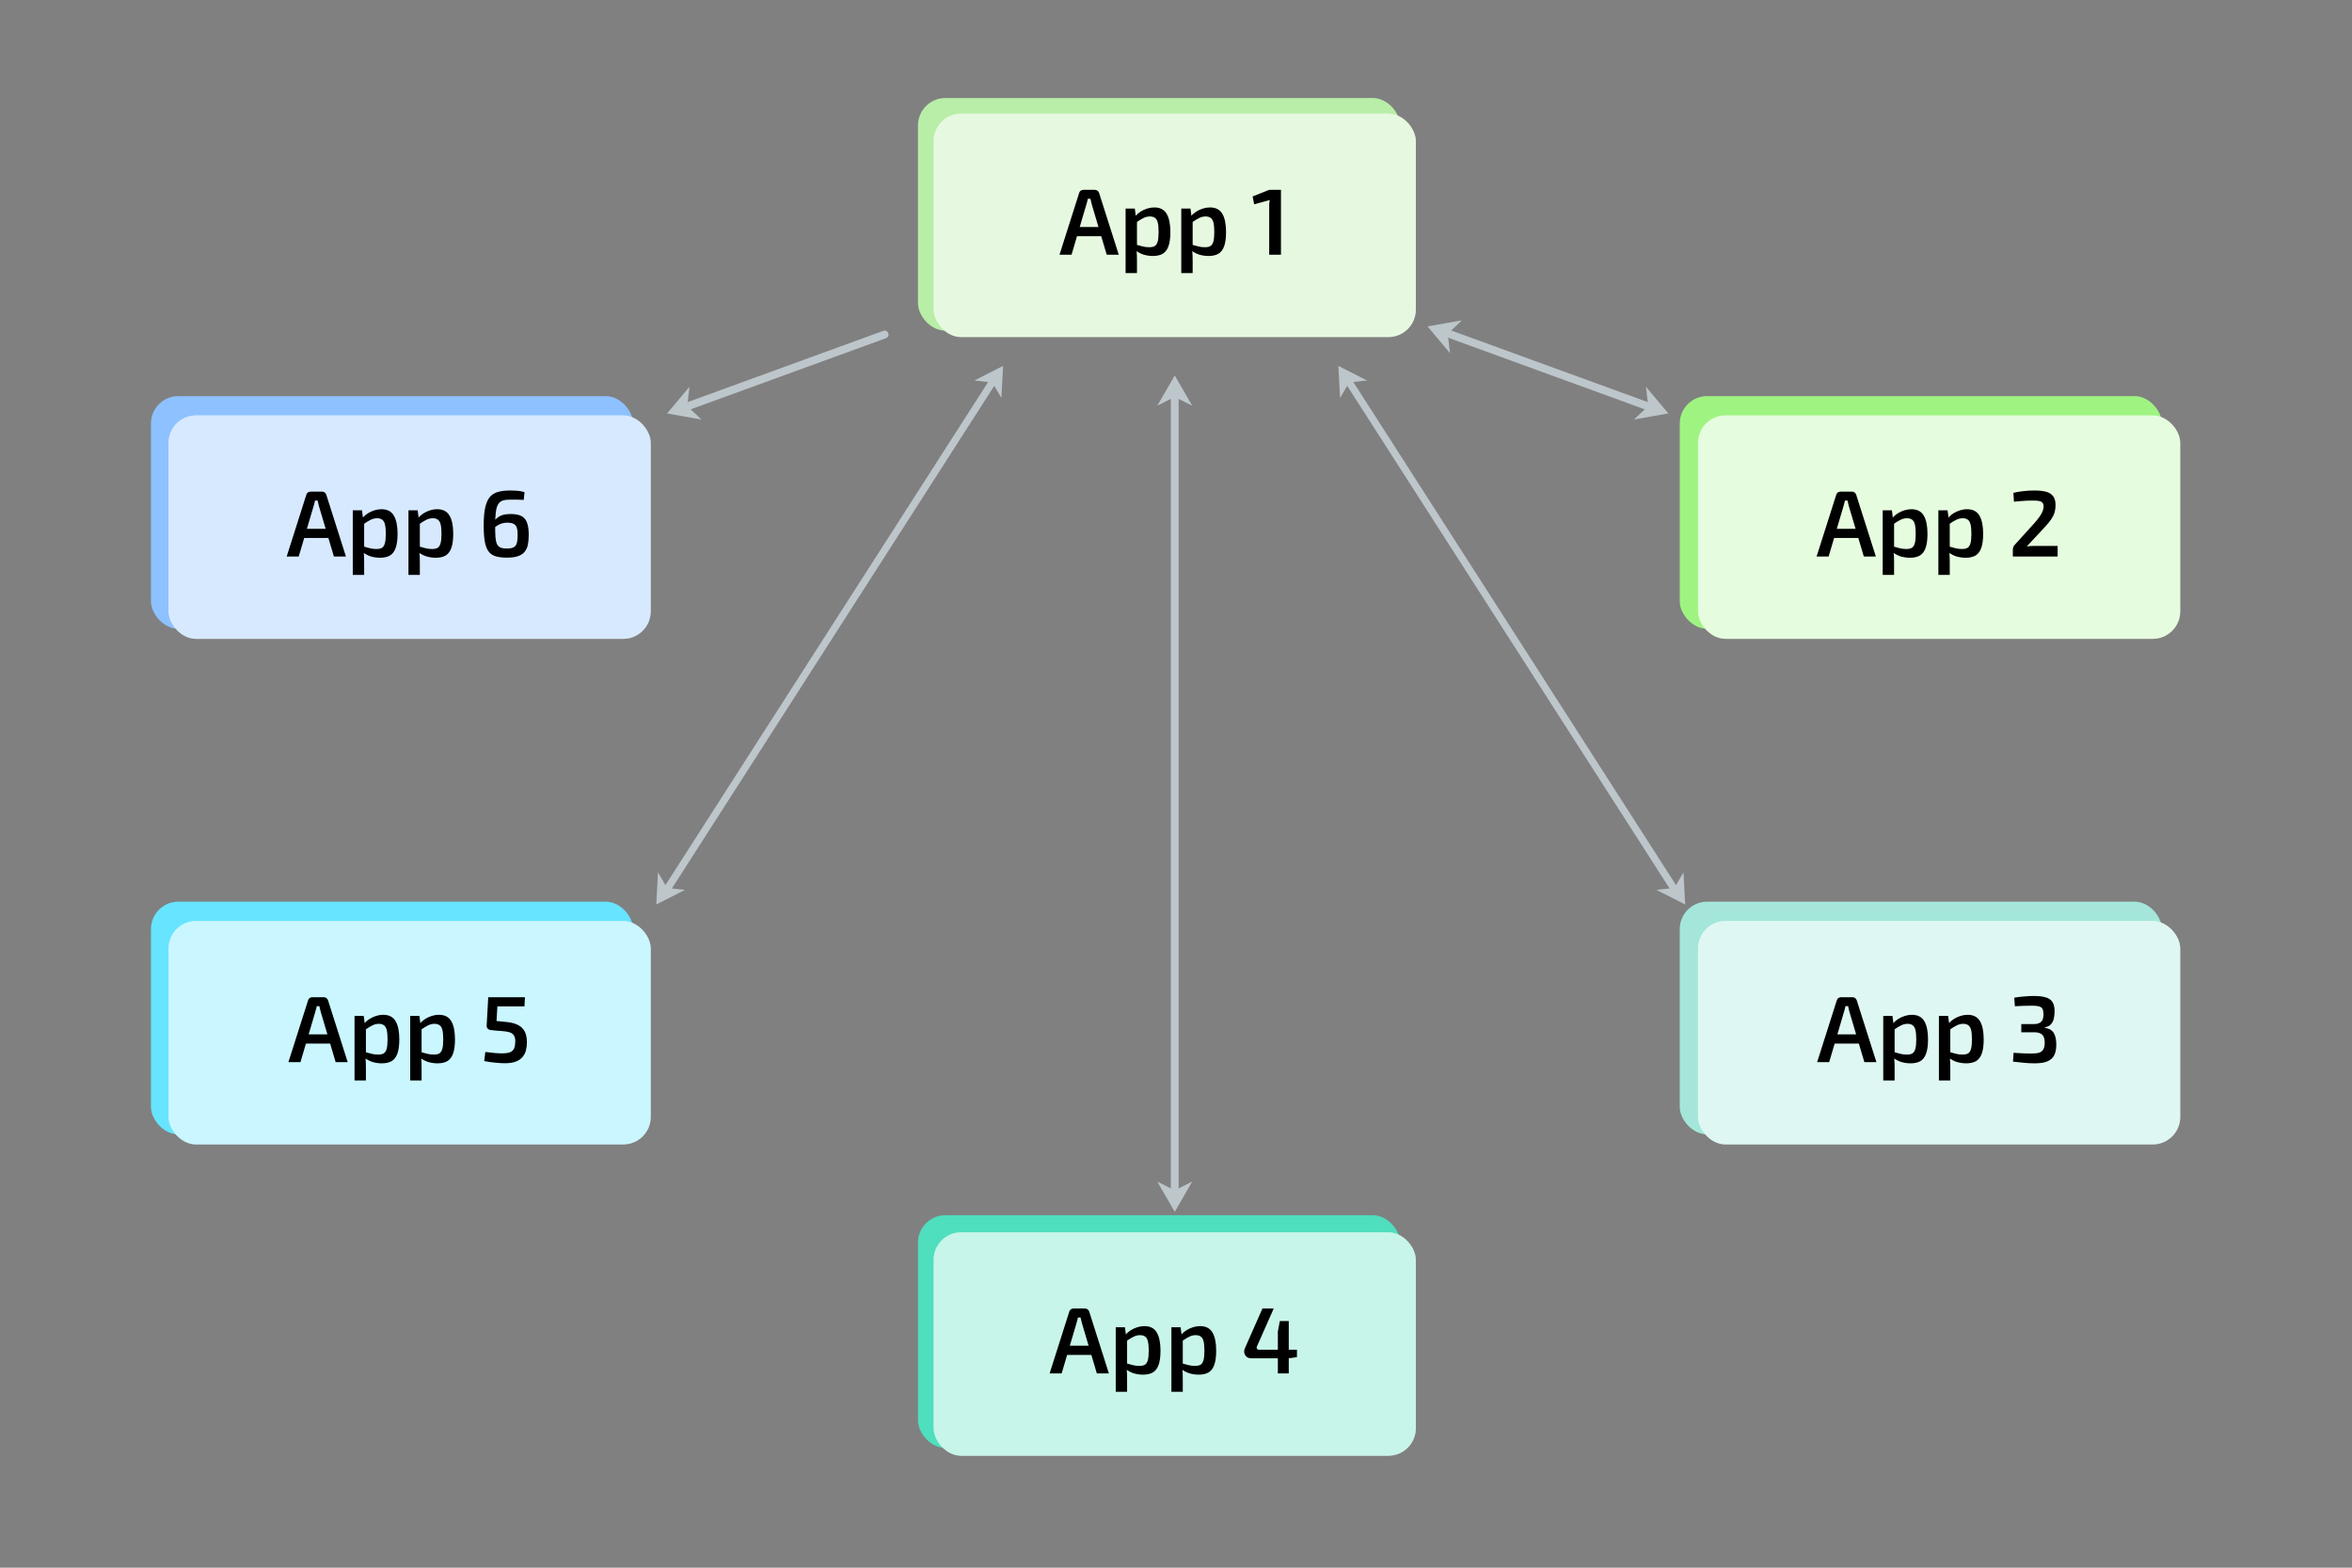 <?xml version="1.0" encoding="UTF-8"?> <svg xmlns="http://www.w3.org/2000/svg" width="600" height="400" viewBox="0 0 600 400" fill="none"><rect x="0" y="0" width="600" height="400" fill="#808080" stroke="none"/><rect x="38.507" y="101.064" width="123" height="59.369" rx="7" fill="#8EC1FF"></rect><rect x="38.507" y="230.064" width="123" height="59.369" rx="7" fill="#67E4FF"></rect><rect x="428.507" y="101.064" width="123" height="59.369" rx="7" fill="#9FF481"></rect><rect x="428.507" y="230.064" width="123" height="59.369" rx="7" fill="#A4E7DA"></rect><rect x="234.178" y="25" width="123" height="59.369" rx="7" fill="#B8EEA7"></rect><rect x="234.178" y="310.064" width="123" height="59.369" rx="7" fill="#4FDEBE"></rect><rect x="238.178" y="29" width="123" height="57" rx="7" fill="white"></rect><rect x="238.178" y="29" width="123" height="57" rx="7" fill="#B8EEA7" fill-opacity="0.35"></rect><path d="M279.303 48.44C279.559 48.44 279.783 48.512 279.975 48.656C280.167 48.8 280.303 48.992 280.383 49.232L285.399 65H282.327L278.535 52.232C278.471 51.976 278.407 51.72 278.343 51.464C278.279 51.208 278.223 50.96 278.175 50.72H277.503C277.455 50.96 277.399 51.208 277.335 51.464C277.271 51.72 277.199 51.976 277.119 52.232L273.351 65H270.279L275.295 49.232C275.359 48.992 275.487 48.8 275.679 48.656C275.887 48.512 276.119 48.44 276.375 48.44H279.303ZM282.087 57.92V60.272H273.567V57.92H282.087ZM294.462 52.928C295.918 52.928 296.966 53.464 297.606 54.536C298.246 55.608 298.566 57.16 298.566 59.192C298.566 60.744 298.398 61.968 298.062 62.864C297.742 63.744 297.254 64.376 296.598 64.76C295.942 65.128 295.11 65.312 294.102 65.312C293.302 65.312 292.518 65.2 291.75 64.976C290.998 64.736 290.302 64.368 289.662 63.872L289.854 62.432C290.478 62.608 291.038 62.76 291.534 62.888C292.03 63.016 292.574 63.08 293.166 63.08C293.758 63.08 294.222 62.984 294.558 62.792C294.91 62.584 295.166 62.2 295.326 61.64C295.486 61.08 295.566 60.272 295.566 59.216C295.566 58.176 295.494 57.368 295.35 56.792C295.206 56.216 294.966 55.816 294.63 55.592C294.31 55.352 293.886 55.232 293.358 55.232C292.782 55.232 292.238 55.36 291.726 55.616C291.214 55.856 290.622 56.216 289.95 56.696L289.614 55.16C289.982 54.728 290.422 54.344 290.934 54.008C291.462 53.672 292.03 53.408 292.638 53.216C293.246 53.024 293.854 52.928 294.462 52.928ZM289.494 53.216L289.782 55.496L290.046 55.832V63.44L289.926 63.728C289.974 64.192 290.006 64.656 290.022 65.12C290.038 65.6 290.046 66.088 290.046 66.584V69.68H287.142V53.216H289.494ZM308.665 52.928C310.121 52.928 311.169 53.464 311.809 54.536C312.449 55.608 312.769 57.16 312.769 59.192C312.769 60.744 312.601 61.968 312.265 62.864C311.945 63.744 311.457 64.376 310.801 64.76C310.145 65.128 309.313 65.312 308.305 65.312C307.505 65.312 306.721 65.2 305.953 64.976C305.201 64.736 304.505 64.368 303.865 63.872L304.057 62.432C304.681 62.608 305.241 62.76 305.737 62.888C306.233 63.016 306.777 63.08 307.369 63.08C307.961 63.08 308.425 62.984 308.761 62.792C309.113 62.584 309.369 62.2 309.529 61.64C309.689 61.08 309.769 60.272 309.769 59.216C309.769 58.176 309.697 57.368 309.553 56.792C309.409 56.216 309.169 55.816 308.833 55.592C308.513 55.352 308.089 55.232 307.561 55.232C306.985 55.232 306.441 55.36 305.929 55.616C305.417 55.856 304.825 56.216 304.153 56.696L303.817 55.16C304.185 54.728 304.625 54.344 305.137 54.008C305.665 53.672 306.233 53.408 306.841 53.216C307.449 53.024 308.057 52.928 308.665 52.928ZM303.697 53.216L303.985 55.496L304.249 55.832V63.44L304.129 63.728C304.177 64.192 304.209 64.656 304.225 65.12C304.241 65.6 304.249 66.088 304.249 66.584V69.68H301.345V53.216H303.697ZM326.775 48.44V65H323.775V52.664C323.775 52.392 323.783 52.12 323.799 51.848C323.831 51.576 323.871 51.304 323.919 51.032L319.935 52.136L319.551 50.12L323.775 48.44H326.775Z" fill="black"></path><rect x="238.178" y="314.434" width="123" height="57" rx="7" fill="white"></rect><rect x="238.178" y="314.434" width="123" height="57" rx="7" fill="#62E1C0" fill-opacity="0.35"></rect><path d="M276.783 333.874C277.039 333.874 277.263 333.946 277.455 334.09C277.647 334.234 277.783 334.426 277.863 334.666L282.879 350.434H279.807L276.015 337.666C275.951 337.41 275.887 337.154 275.823 336.898C275.759 336.642 275.703 336.394 275.655 336.154H274.983C274.935 336.394 274.879 336.642 274.815 336.898C274.751 337.154 274.679 337.41 274.599 337.666L270.831 350.434H267.759L272.775 334.666C272.839 334.426 272.967 334.234 273.159 334.09C273.367 333.946 273.599 333.874 273.855 333.874H276.783ZM279.567 343.354V345.706H271.047V343.354H279.567ZM291.943 338.362C293.399 338.362 294.447 338.898 295.087 339.97C295.727 341.042 296.047 342.594 296.047 344.626C296.047 346.178 295.879 347.402 295.543 348.298C295.223 349.178 294.735 349.81 294.079 350.194C293.423 350.562 292.591 350.746 291.583 350.746C290.783 350.746 289.999 350.634 289.231 350.41C288.479 350.17 287.783 349.802 287.143 349.306L287.335 347.866C287.959 348.042 288.519 348.194 289.015 348.322C289.511 348.45 290.055 348.514 290.647 348.514C291.239 348.514 291.703 348.418 292.039 348.226C292.391 348.018 292.647 347.634 292.807 347.074C292.967 346.514 293.047 345.706 293.047 344.65C293.047 343.61 292.975 342.802 292.831 342.226C292.687 341.65 292.447 341.25 292.111 341.026C291.791 340.786 291.367 340.666 290.839 340.666C290.263 340.666 289.719 340.794 289.207 341.05C288.695 341.29 288.103 341.65 287.431 342.13L287.095 340.594C287.463 340.162 287.903 339.778 288.415 339.442C288.943 339.106 289.511 338.842 290.119 338.65C290.727 338.458 291.335 338.362 291.943 338.362ZM286.975 338.65L287.263 340.93L287.527 341.266V348.874L287.407 349.162C287.455 349.626 287.487 350.09 287.503 350.554C287.519 351.034 287.527 351.522 287.527 352.018V355.114H284.623V338.65H286.975ZM306.146 338.362C307.602 338.362 308.65 338.898 309.29 339.97C309.93 341.042 310.25 342.594 310.25 344.626C310.25 346.178 310.082 347.402 309.746 348.298C309.426 349.178 308.938 349.81 308.282 350.194C307.626 350.562 306.794 350.746 305.786 350.746C304.986 350.746 304.202 350.634 303.434 350.41C302.682 350.17 301.986 349.802 301.346 349.306L301.538 347.866C302.162 348.042 302.722 348.194 303.218 348.322C303.714 348.45 304.258 348.514 304.85 348.514C305.442 348.514 305.906 348.418 306.242 348.226C306.594 348.018 306.85 347.634 307.01 347.074C307.17 346.514 307.25 345.706 307.25 344.65C307.25 343.61 307.178 342.802 307.034 342.226C306.89 341.65 306.65 341.25 306.314 341.026C305.994 340.786 305.57 340.666 305.042 340.666C304.466 340.666 303.922 340.794 303.41 341.05C302.898 341.29 302.306 341.65 301.634 342.13L301.298 340.594C301.666 340.162 302.106 339.778 302.618 339.442C303.146 339.106 303.714 338.842 304.322 338.65C304.93 338.458 305.538 338.362 306.146 338.362ZM301.178 338.65L301.466 340.93L301.73 341.266V348.874L301.61 349.162C301.658 349.626 301.69 350.09 301.706 350.554C301.722 351.034 301.73 351.522 301.73 352.018V355.114H298.826V338.65H301.178ZM324.927 333.874L320.655 343.522C320.543 343.794 320.543 344.01 320.655 344.17C320.783 344.314 320.967 344.386 321.207 344.386H330.855V346.282L328.743 346.57H319.191C318.743 346.57 318.359 346.45 318.039 346.21C317.735 345.954 317.535 345.634 317.439 345.25C317.343 344.85 317.383 344.45 317.559 344.05L322.047 333.874H324.927ZM328.767 337.066V350.434H325.983V339.754L326.487 337.066H328.767Z" fill="black"></path><rect x="433.178" y="235" width="123" height="57" rx="7" fill="white"></rect><rect x="433.178" y="235" width="123" height="57" rx="7" fill="#A4E7DA" fill-opacity="0.35"></rect><path d="M472.58 254.44C472.836 254.44 473.06 254.512 473.252 254.656C473.444 254.8 473.58 254.992 473.66 255.232L478.676 271H475.604L471.812 258.232C471.748 257.976 471.684 257.72 471.62 257.464C471.556 257.208 471.5 256.96 471.452 256.72H470.78C470.732 256.96 470.676 257.208 470.612 257.464C470.548 257.72 470.476 257.976 470.396 258.232L466.628 271H463.556L468.572 255.232C468.636 254.992 468.764 254.8 468.956 254.656C469.164 254.512 469.396 254.44 469.652 254.44H472.58ZM475.364 263.92V266.272H466.844V263.92H475.364ZM487.74 258.928C489.196 258.928 490.244 259.464 490.884 260.536C491.524 261.608 491.844 263.16 491.844 265.192C491.844 266.744 491.676 267.968 491.34 268.864C491.02 269.744 490.532 270.376 489.876 270.76C489.22 271.128 488.388 271.312 487.38 271.312C486.58 271.312 485.796 271.2 485.028 270.976C484.276 270.736 483.58 270.368 482.94 269.872L483.132 268.432C483.756 268.608 484.316 268.76 484.812 268.888C485.308 269.016 485.852 269.08 486.444 269.08C487.036 269.08 487.5 268.984 487.836 268.792C488.188 268.584 488.444 268.2 488.604 267.64C488.764 267.08 488.844 266.272 488.844 265.216C488.844 264.176 488.772 263.368 488.628 262.792C488.484 262.216 488.244 261.816 487.908 261.592C487.588 261.352 487.164 261.232 486.636 261.232C486.06 261.232 485.516 261.36 485.004 261.616C484.492 261.856 483.9 262.216 483.228 262.696L482.892 261.16C483.26 260.728 483.7 260.344 484.212 260.008C484.74 259.672 485.308 259.408 485.916 259.216C486.524 259.024 487.132 258.928 487.74 258.928ZM482.772 259.216L483.06 261.496L483.324 261.832V269.44L483.204 269.728C483.252 270.192 483.284 270.656 483.3 271.12C483.316 271.6 483.324 272.088 483.324 272.584V275.68H480.42V259.216H482.772ZM501.943 258.928C503.399 258.928 504.447 259.464 505.087 260.536C505.727 261.608 506.047 263.16 506.047 265.192C506.047 266.744 505.879 267.968 505.543 268.864C505.223 269.744 504.735 270.376 504.079 270.76C503.423 271.128 502.591 271.312 501.583 271.312C500.783 271.312 499.999 271.2 499.231 270.976C498.479 270.736 497.783 270.368 497.143 269.872L497.335 268.432C497.959 268.608 498.519 268.76 499.015 268.888C499.511 269.016 500.055 269.08 500.647 269.08C501.239 269.08 501.703 268.984 502.039 268.792C502.391 268.584 502.647 268.2 502.807 267.64C502.967 267.08 503.047 266.272 503.047 265.216C503.047 264.176 502.975 263.368 502.831 262.792C502.687 262.216 502.447 261.816 502.111 261.592C501.791 261.352 501.367 261.232 500.839 261.232C500.263 261.232 499.719 261.36 499.207 261.616C498.695 261.856 498.103 262.216 497.431 262.696L497.095 261.16C497.463 260.728 497.903 260.344 498.415 260.008C498.943 259.672 499.511 259.408 500.119 259.216C500.727 259.024 501.335 258.928 501.943 258.928ZM496.975 259.216L497.263 261.496L497.527 261.832V269.44L497.407 269.728C497.455 270.192 497.487 270.656 497.503 271.12C497.519 271.6 497.527 272.088 497.527 272.584V275.68H494.623V259.216H496.975ZM518.828 254.128C520.108 254.128 521.132 254.248 521.9 254.488C522.668 254.712 523.228 255.104 523.58 255.664C523.948 256.224 524.132 256.992 524.132 257.968C524.132 258.704 524.06 259.368 523.916 259.96C523.772 260.536 523.516 261.016 523.148 261.4C522.796 261.768 522.284 262.016 521.612 262.144V262.24C522.732 262.416 523.5 262.856 523.916 263.56C524.332 264.264 524.548 265.208 524.564 266.392C524.58 267.528 524.412 268.464 524.06 269.2C523.708 269.92 523.124 270.456 522.308 270.808C521.508 271.144 520.42 271.312 519.044 271.312C518.132 271.312 517.204 271.264 516.26 271.168C515.316 271.088 514.404 270.992 513.524 270.88L513.668 268.624C514.276 268.656 514.828 268.688 515.324 268.72C515.836 268.752 516.324 268.776 516.788 268.792C517.268 268.808 517.756 268.816 518.252 268.816C519.084 268.816 519.74 268.736 520.22 268.576C520.716 268.416 521.068 268.128 521.276 267.712C521.5 267.296 521.612 266.736 521.612 266.032C521.612 265.472 521.532 265 521.372 264.616C521.228 264.216 520.948 263.912 520.532 263.704C520.132 263.48 519.532 263.376 518.732 263.392H515.636V261.304H518.732C519.308 261.304 519.764 261.232 520.1 261.088C520.452 260.944 520.708 260.76 520.868 260.536C521.044 260.296 521.156 260.024 521.204 259.72C521.268 259.4 521.3 259.072 521.3 258.736C521.284 258.128 521.188 257.672 521.012 257.368C520.836 257.064 520.532 256.864 520.1 256.768C519.684 256.656 519.1 256.6 518.348 256.6C517.532 256.6 516.748 256.616 515.996 256.648C515.244 256.664 514.58 256.696 514.004 256.744L513.836 254.56C514.7 254.416 515.54 254.312 516.356 254.248C517.188 254.168 518.012 254.128 518.828 254.128Z" fill="black"></path><rect x="43" y="235" width="123" height="57" rx="7" fill="white"></rect><rect x="43" y="235" width="123" height="57" rx="7" fill="#67E4FF" fill-opacity="0.35"></rect><path d="M82.601 254.44C82.857 254.44 83.081 254.512 83.273 254.656C83.465 254.8 83.601 254.992 83.681 255.232L88.697 271H85.625L81.833 258.232C81.769 257.976 81.705 257.72 81.641 257.464C81.577 257.208 81.521 256.96 81.473 256.72H80.801C80.753 256.96 80.697 257.208 80.633 257.464C80.569 257.72 80.497 257.976 80.417 258.232L76.649 271H73.577L78.593 255.232C78.657 254.992 78.785 254.8 78.977 254.656C79.185 254.512 79.417 254.44 79.673 254.44H82.601ZM85.385 263.92V266.272H76.865V263.92H85.385ZM97.761 258.928C99.217 258.928 100.265 259.464 100.905 260.536C101.545 261.608 101.865 263.16 101.865 265.192C101.865 266.744 101.697 267.968 101.361 268.864C101.041 269.744 100.553 270.376 99.897 270.76C99.241 271.128 98.409 271.312 97.401 271.312C96.601 271.312 95.817 271.2 95.049 270.976C94.297 270.736 93.601 270.368 92.961 269.872L93.153 268.432C93.777 268.608 94.337 268.76 94.833 268.888C95.329 269.016 95.873 269.08 96.465 269.08C97.057 269.08 97.521 268.984 97.857 268.792C98.209 268.584 98.465 268.2 98.625 267.64C98.785 267.08 98.865 266.272 98.865 265.216C98.865 264.176 98.793 263.368 98.649 262.792C98.505 262.216 98.265 261.816 97.929 261.592C97.609 261.352 97.185 261.232 96.657 261.232C96.081 261.232 95.537 261.36 95.025 261.616C94.513 261.856 93.921 262.216 93.249 262.696L92.913 261.16C93.281 260.728 93.721 260.344 94.233 260.008C94.761 259.672 95.329 259.408 95.937 259.216C96.545 259.024 97.153 258.928 97.761 258.928ZM92.793 259.216L93.081 261.496L93.345 261.832V269.44L93.225 269.728C93.273 270.192 93.305 270.656 93.321 271.12C93.337 271.6 93.345 272.088 93.345 272.584V275.68H90.441V259.216H92.793ZM111.964 258.928C113.42 258.928 114.468 259.464 115.108 260.536C115.748 261.608 116.068 263.16 116.068 265.192C116.068 266.744 115.9 267.968 115.564 268.864C115.244 269.744 114.756 270.376 114.1 270.76C113.444 271.128 112.612 271.312 111.604 271.312C110.804 271.312 110.02 271.2 109.252 270.976C108.5 270.736 107.804 270.368 107.164 269.872L107.356 268.432C107.98 268.608 108.54 268.76 109.036 268.888C109.532 269.016 110.076 269.08 110.668 269.08C111.26 269.08 111.724 268.984 112.06 268.792C112.412 268.584 112.668 268.2 112.828 267.64C112.988 267.08 113.068 266.272 113.068 265.216C113.068 264.176 112.996 263.368 112.852 262.792C112.708 262.216 112.468 261.816 112.132 261.592C111.812 261.352 111.388 261.232 110.86 261.232C110.284 261.232 109.74 261.36 109.228 261.616C108.716 261.856 108.124 262.216 107.452 262.696L107.116 261.16C107.484 260.728 107.924 260.344 108.436 260.008C108.964 259.672 109.532 259.408 110.14 259.216C110.748 259.024 111.356 258.928 111.964 258.928ZM106.996 259.216L107.284 261.496L107.548 261.832V269.44L107.428 269.728C107.476 270.192 107.508 270.656 107.524 271.12C107.54 271.6 107.548 272.088 107.548 272.584V275.68H104.644V259.216H106.996ZM133.913 254.44L133.793 256.792H126.881L126.665 260.512L128.825 260.728C129.865 260.808 130.737 260.976 131.441 261.232C132.161 261.488 132.737 261.832 133.169 262.264C133.617 262.696 133.937 263.224 134.129 263.848C134.321 264.456 134.417 265.168 134.417 265.984C134.417 266.672 134.337 267.336 134.177 267.976C134.017 268.616 133.729 269.184 133.313 269.68C132.913 270.176 132.345 270.568 131.609 270.856C130.889 271.144 129.953 271.288 128.801 271.288C128.081 271.288 127.257 271.24 126.329 271.144C125.417 271.064 124.481 270.928 123.521 270.736L123.809 268.408C124.577 268.504 125.337 268.592 126.089 268.672C126.841 268.736 127.497 268.768 128.057 268.768C128.985 268.768 129.689 268.664 130.169 268.456C130.649 268.232 130.977 267.912 131.153 267.496C131.329 267.064 131.425 266.536 131.441 265.912C131.473 265.288 131.401 264.792 131.225 264.424C131.065 264.056 130.801 263.776 130.433 263.584C130.081 263.392 129.601 263.256 128.993 263.176C128.385 263.096 127.649 263.032 126.785 262.984L125.129 262.816C124.825 262.768 124.577 262.64 124.385 262.432C124.209 262.224 124.129 261.968 124.145 261.664L124.553 254.44H133.913Z" fill="black"></path><rect x="433.178" y="106" width="123" height="57" rx="7" fill="white"></rect><rect x="433.178" y="106" width="123" height="57" rx="7" fill="#9FF481" fill-opacity="0.25"></rect><path d="M472.439 125.44C472.695 125.44 472.919 125.512 473.111 125.656C473.303 125.8 473.439 125.992 473.519 126.232L478.535 142H475.463L471.671 129.232C471.607 128.976 471.543 128.72 471.479 128.464C471.415 128.208 471.359 127.96 471.311 127.72H470.639C470.591 127.96 470.535 128.208 470.471 128.464C470.407 128.72 470.335 128.976 470.255 129.232L466.487 142H463.415L468.431 126.232C468.495 125.992 468.623 125.8 468.815 125.656C469.023 125.512 469.255 125.44 469.511 125.44H472.439ZM475.223 134.92V137.272H466.703V134.92H475.223ZM487.599 129.928C489.055 129.928 490.103 130.464 490.743 131.536C491.383 132.608 491.703 134.16 491.703 136.192C491.703 137.744 491.535 138.968 491.199 139.864C490.879 140.744 490.391 141.376 489.735 141.76C489.079 142.128 488.247 142.312 487.239 142.312C486.439 142.312 485.655 142.2 484.887 141.976C484.135 141.736 483.439 141.368 482.799 140.872L482.991 139.432C483.615 139.608 484.175 139.76 484.671 139.888C485.167 140.016 485.711 140.08 486.303 140.08C486.895 140.08 487.359 139.984 487.695 139.792C488.047 139.584 488.303 139.2 488.463 138.64C488.623 138.08 488.703 137.272 488.703 136.216C488.703 135.176 488.631 134.368 488.487 133.792C488.343 133.216 488.103 132.816 487.767 132.592C487.447 132.352 487.023 132.232 486.495 132.232C485.919 132.232 485.375 132.36 484.863 132.616C484.351 132.856 483.759 133.216 483.087 133.696L482.751 132.16C483.119 131.728 483.559 131.344 484.071 131.008C484.599 130.672 485.167 130.408 485.775 130.216C486.383 130.024 486.991 129.928 487.599 129.928ZM482.631 130.216L482.919 132.496L483.183 132.832V140.44L483.063 140.728C483.111 141.192 483.143 141.656 483.159 142.12C483.175 142.6 483.183 143.088 483.183 143.584V146.68H480.279V130.216H482.631ZM501.802 129.928C503.258 129.928 504.306 130.464 504.946 131.536C505.586 132.608 505.906 134.16 505.906 136.192C505.906 137.744 505.738 138.968 505.402 139.864C505.082 140.744 504.594 141.376 503.938 141.76C503.282 142.128 502.45 142.312 501.442 142.312C500.642 142.312 499.858 142.2 499.09 141.976C498.338 141.736 497.642 141.368 497.002 140.872L497.194 139.432C497.818 139.608 498.378 139.76 498.874 139.888C499.37 140.016 499.914 140.08 500.506 140.08C501.098 140.08 501.562 139.984 501.898 139.792C502.25 139.584 502.506 139.2 502.666 138.64C502.826 138.08 502.906 137.272 502.906 136.216C502.906 135.176 502.834 134.368 502.69 133.792C502.546 133.216 502.306 132.816 501.97 132.592C501.65 132.352 501.226 132.232 500.698 132.232C500.122 132.232 499.578 132.36 499.066 132.616C498.554 132.856 497.962 133.216 497.29 133.696L496.954 132.16C497.322 131.728 497.762 131.344 498.274 131.008C498.802 130.672 499.37 130.408 499.978 130.216C500.586 130.024 501.194 129.928 501.802 129.928ZM496.834 130.216L497.122 132.496L497.386 132.832V140.44L497.266 140.728C497.314 141.192 497.346 141.656 497.362 142.12C497.378 142.6 497.386 143.088 497.386 143.584V146.68H494.482V130.216H496.834ZM518.999 125.152C520.103 125.152 521.055 125.248 521.855 125.44C522.655 125.632 523.271 126 523.703 126.544C524.151 127.072 524.375 127.856 524.375 128.896C524.375 129.552 524.295 130.16 524.135 130.72C523.975 131.28 523.687 131.872 523.271 132.496C522.855 133.104 522.279 133.8 521.543 134.584L517.031 139.432C517.431 139.368 517.847 139.328 518.279 139.312C518.727 139.296 519.159 139.288 519.575 139.288H524.903V142H513.479V140.32C513.479 140.064 513.511 139.84 513.575 139.648C513.639 139.44 513.751 139.248 513.911 139.072L518.303 134.224C519.311 133.152 520.071 132.208 520.583 131.392C521.095 130.56 521.343 129.816 521.327 129.16C521.311 128.728 521.199 128.416 520.991 128.224C520.783 128.016 520.487 127.88 520.103 127.816C519.719 127.752 519.247 127.72 518.687 127.72C518.159 127.72 517.655 127.728 517.175 127.744C516.695 127.76 516.183 127.792 515.639 127.84C515.111 127.872 514.487 127.928 513.767 128.008L513.623 125.752C514.391 125.576 515.079 125.448 515.687 125.368C516.295 125.288 516.863 125.232 517.391 125.2C517.919 125.168 518.455 125.152 518.999 125.152Z" fill="black"></path><rect x="43" y="106" width="123" height="57" rx="7" fill="white"></rect><rect x="43" y="106" width="123" height="57" rx="7" fill="#8EC1FF" fill-opacity="0.35"></rect><path d="M82.156 125.44C82.412 125.44 82.636 125.512 82.828 125.656C83.02 125.8 83.156 125.992 83.236 126.232L88.252 142H85.18L81.388 129.232C81.324 128.976 81.26 128.72 81.196 128.464C81.132 128.208 81.076 127.96 81.028 127.72H80.356C80.308 127.96 80.252 128.208 80.188 128.464C80.124 128.72 80.052 128.976 79.972 129.232L76.204 142H73.132L78.148 126.232C78.212 125.992 78.34 125.8 78.532 125.656C78.74 125.512 78.972 125.44 79.228 125.44H82.156ZM84.94 134.92V137.272H76.42V134.92H84.94ZM97.315 129.928C98.771 129.928 99.819 130.464 100.459 131.536C101.099 132.608 101.419 134.16 101.419 136.192C101.419 137.744 101.251 138.968 100.915 139.864C100.595 140.744 100.107 141.376 99.451 141.76C98.795 142.128 97.963 142.312 96.955 142.312C96.155 142.312 95.371 142.2 94.603 141.976C93.851 141.736 93.155 141.368 92.515 140.872L92.707 139.432C93.331 139.608 93.891 139.76 94.387 139.888C94.883 140.016 95.427 140.08 96.019 140.08C96.611 140.08 97.075 139.984 97.411 139.792C97.763 139.584 98.019 139.2 98.179 138.64C98.339 138.08 98.419 137.272 98.419 136.216C98.419 135.176 98.347 134.368 98.203 133.792C98.059 133.216 97.819 132.816 97.483 132.592C97.163 132.352 96.739 132.232 96.211 132.232C95.635 132.232 95.091 132.36 94.579 132.616C94.067 132.856 93.475 133.216 92.803 133.696L92.467 132.16C92.835 131.728 93.275 131.344 93.787 131.008C94.315 130.672 94.883 130.408 95.491 130.216C96.099 130.024 96.707 129.928 97.315 129.928ZM92.347 130.216L92.635 132.496L92.899 132.832V140.44L92.779 140.728C92.827 141.192 92.859 141.656 92.875 142.12C92.891 142.6 92.899 143.088 92.899 143.584V146.68H89.995V130.216H92.347ZM111.518 129.928C112.974 129.928 114.022 130.464 114.662 131.536C115.302 132.608 115.622 134.16 115.622 136.192C115.622 137.744 115.454 138.968 115.118 139.864C114.798 140.744 114.31 141.376 113.654 141.76C112.998 142.128 112.166 142.312 111.158 142.312C110.358 142.312 109.574 142.2 108.806 141.976C108.054 141.736 107.358 141.368 106.718 140.872L106.91 139.432C107.534 139.608 108.094 139.76 108.59 139.888C109.086 140.016 109.63 140.08 110.222 140.08C110.814 140.08 111.278 139.984 111.614 139.792C111.966 139.584 112.222 139.2 112.382 138.64C112.542 138.08 112.622 137.272 112.622 136.216C112.622 135.176 112.55 134.368 112.406 133.792C112.262 133.216 112.022 132.816 111.686 132.592C111.366 132.352 110.942 132.232 110.414 132.232C109.838 132.232 109.294 132.36 108.782 132.616C108.27 132.856 107.678 133.216 107.006 133.696L106.67 132.16C107.038 131.728 107.478 131.344 107.99 131.008C108.518 130.672 109.086 130.408 109.694 130.216C110.302 130.024 110.91 129.928 111.518 129.928ZM106.55 130.216L106.838 132.496L107.102 132.832V140.44L106.982 140.728C107.03 141.192 107.062 141.656 107.078 142.12C107.094 142.6 107.102 143.088 107.102 143.584V146.68H104.198V130.216H106.55ZM130.132 125.152C130.5 125.152 131.02 125.168 131.692 125.2C132.364 125.232 133.068 125.352 133.804 125.56L133.612 127.552C133.228 127.52 132.868 127.504 132.532 127.504C132.212 127.488 131.868 127.48 131.5 127.48C131.132 127.48 130.676 127.48 130.132 127.48C129.38 127.48 128.756 127.56 128.26 127.72C127.764 127.88 127.372 128.192 127.084 128.656C126.796 129.12 126.596 129.8 126.484 130.696C126.372 131.576 126.316 132.736 126.316 134.176C126.316 135.328 126.34 136.28 126.388 137.032C126.452 137.784 126.58 138.376 126.772 138.808C126.964 139.224 127.26 139.52 127.66 139.696C128.076 139.872 128.628 139.96 129.316 139.96C130.148 139.96 130.756 139.832 131.14 139.576C131.524 139.32 131.772 138.936 131.884 138.424C131.996 137.912 132.052 137.28 132.052 136.528C132.052 135.728 131.98 135.104 131.836 134.656C131.692 134.192 131.428 133.864 131.044 133.672C130.66 133.464 130.108 133.36 129.388 133.36C128.908 133.36 128.46 133.424 128.044 133.552C127.644 133.664 127.22 133.864 126.772 134.152C126.34 134.44 125.812 134.848 125.188 135.376L125.092 134.128C125.636 133.36 126.148 132.76 126.628 132.328C127.108 131.896 127.628 131.592 128.188 131.416C128.764 131.24 129.444 131.152 130.228 131.152C131.428 131.152 132.364 131.328 133.036 131.68C133.708 132.032 134.18 132.6 134.452 133.384C134.74 134.152 134.884 135.184 134.884 136.48C134.884 137.408 134.812 138.232 134.668 138.952C134.524 139.672 134.252 140.28 133.852 140.776C133.452 141.272 132.884 141.648 132.148 141.904C131.428 142.16 130.476 142.288 129.292 142.288C128.108 142.288 127.124 142.16 126.34 141.904C125.572 141.648 124.972 141.208 124.54 140.584C124.124 139.96 123.828 139.12 123.652 138.064C123.476 136.992 123.388 135.656 123.388 134.056C123.388 132.12 123.524 130.568 123.796 129.4C124.084 128.216 124.5 127.32 125.044 126.712C125.604 126.104 126.308 125.696 127.156 125.488C128.004 125.264 128.996 125.152 130.132 125.152Z" fill="black"></path><path d="M296.493 102.318L299.678 96.801L302.864 102.318L299.903 100.831L299.678 100.719L299.454 100.831L296.493 102.318ZM299.454 304.169L299.678 304.281L299.903 304.169L302.863 302.682L299.678 308.199L296.493 302.682L299.454 304.169Z" fill="#BDC6CB" stroke="#BDC6CB"></path><path d="M299.678 101.079L299.678 303.079" stroke="#BDC6CB" stroke-width="2" stroke-linecap="round" stroke-linejoin="round"></path><path d="M371.388 82.522L365.114 83.626L369.207 88.507L368.824 85.216L368.795 84.967L368.977 84.795L371.388 82.522ZM420.954 103.563L420.983 103.812L420.8 103.984L418.39 106.257L424.664 105.153L420.571 100.272L420.954 103.563Z" fill="#BDC6CB" stroke="#BDC6CB"></path><path d="M370.11 85.352L420.846 103.841" stroke="#BDC6CB" stroke-width="2" stroke-linecap="round" stroke-linejoin="round"></path><path d="M174.824 103.562L174.794 103.812L174.977 103.984L177.387 106.257L171.114 105.153L175.206 100.272L174.824 103.562Z" fill="#BDC6CB" stroke="#BDC6CB"></path><path d="M225.668 85.352L173.052 104.525" stroke="#BDC6CB" stroke-width="2" stroke-linecap="round" stroke-linejoin="round"></path><path d="M250.158 96.793L255.393 94.13L255.082 99.995L253.541 97.358L253.424 97.158L253.194 97.133L250.158 96.793ZM169.773 226.783L169.89 226.983L170.12 227.008L173.156 227.348L167.921 230.01L168.232 224.146L169.773 226.783Z" fill="#BDC6CB" stroke="#BDC6CB" stroke-width="0.922"></path><path d="M253.455 97.034L169.477 227.981" stroke="#BDC6CB" stroke-width="1.844" stroke-linecap="round" stroke-linejoin="round"></path><path d="M347.156 96.793L341.921 94.13L342.232 99.995L343.773 97.358L343.89 97.158L344.12 97.133L347.156 96.793ZM427.54 226.783L427.424 226.983L427.194 227.008L424.158 227.348L429.393 230.01L429.081 224.146L427.54 226.783Z" fill="#BDC6CB" stroke="#BDC6CB" stroke-width="0.922"></path><path d="M343.859 97.034L427.836 227.981" stroke="#BDC6CB" stroke-width="1.844" stroke-linecap="round" stroke-linejoin="round"></path></svg> 